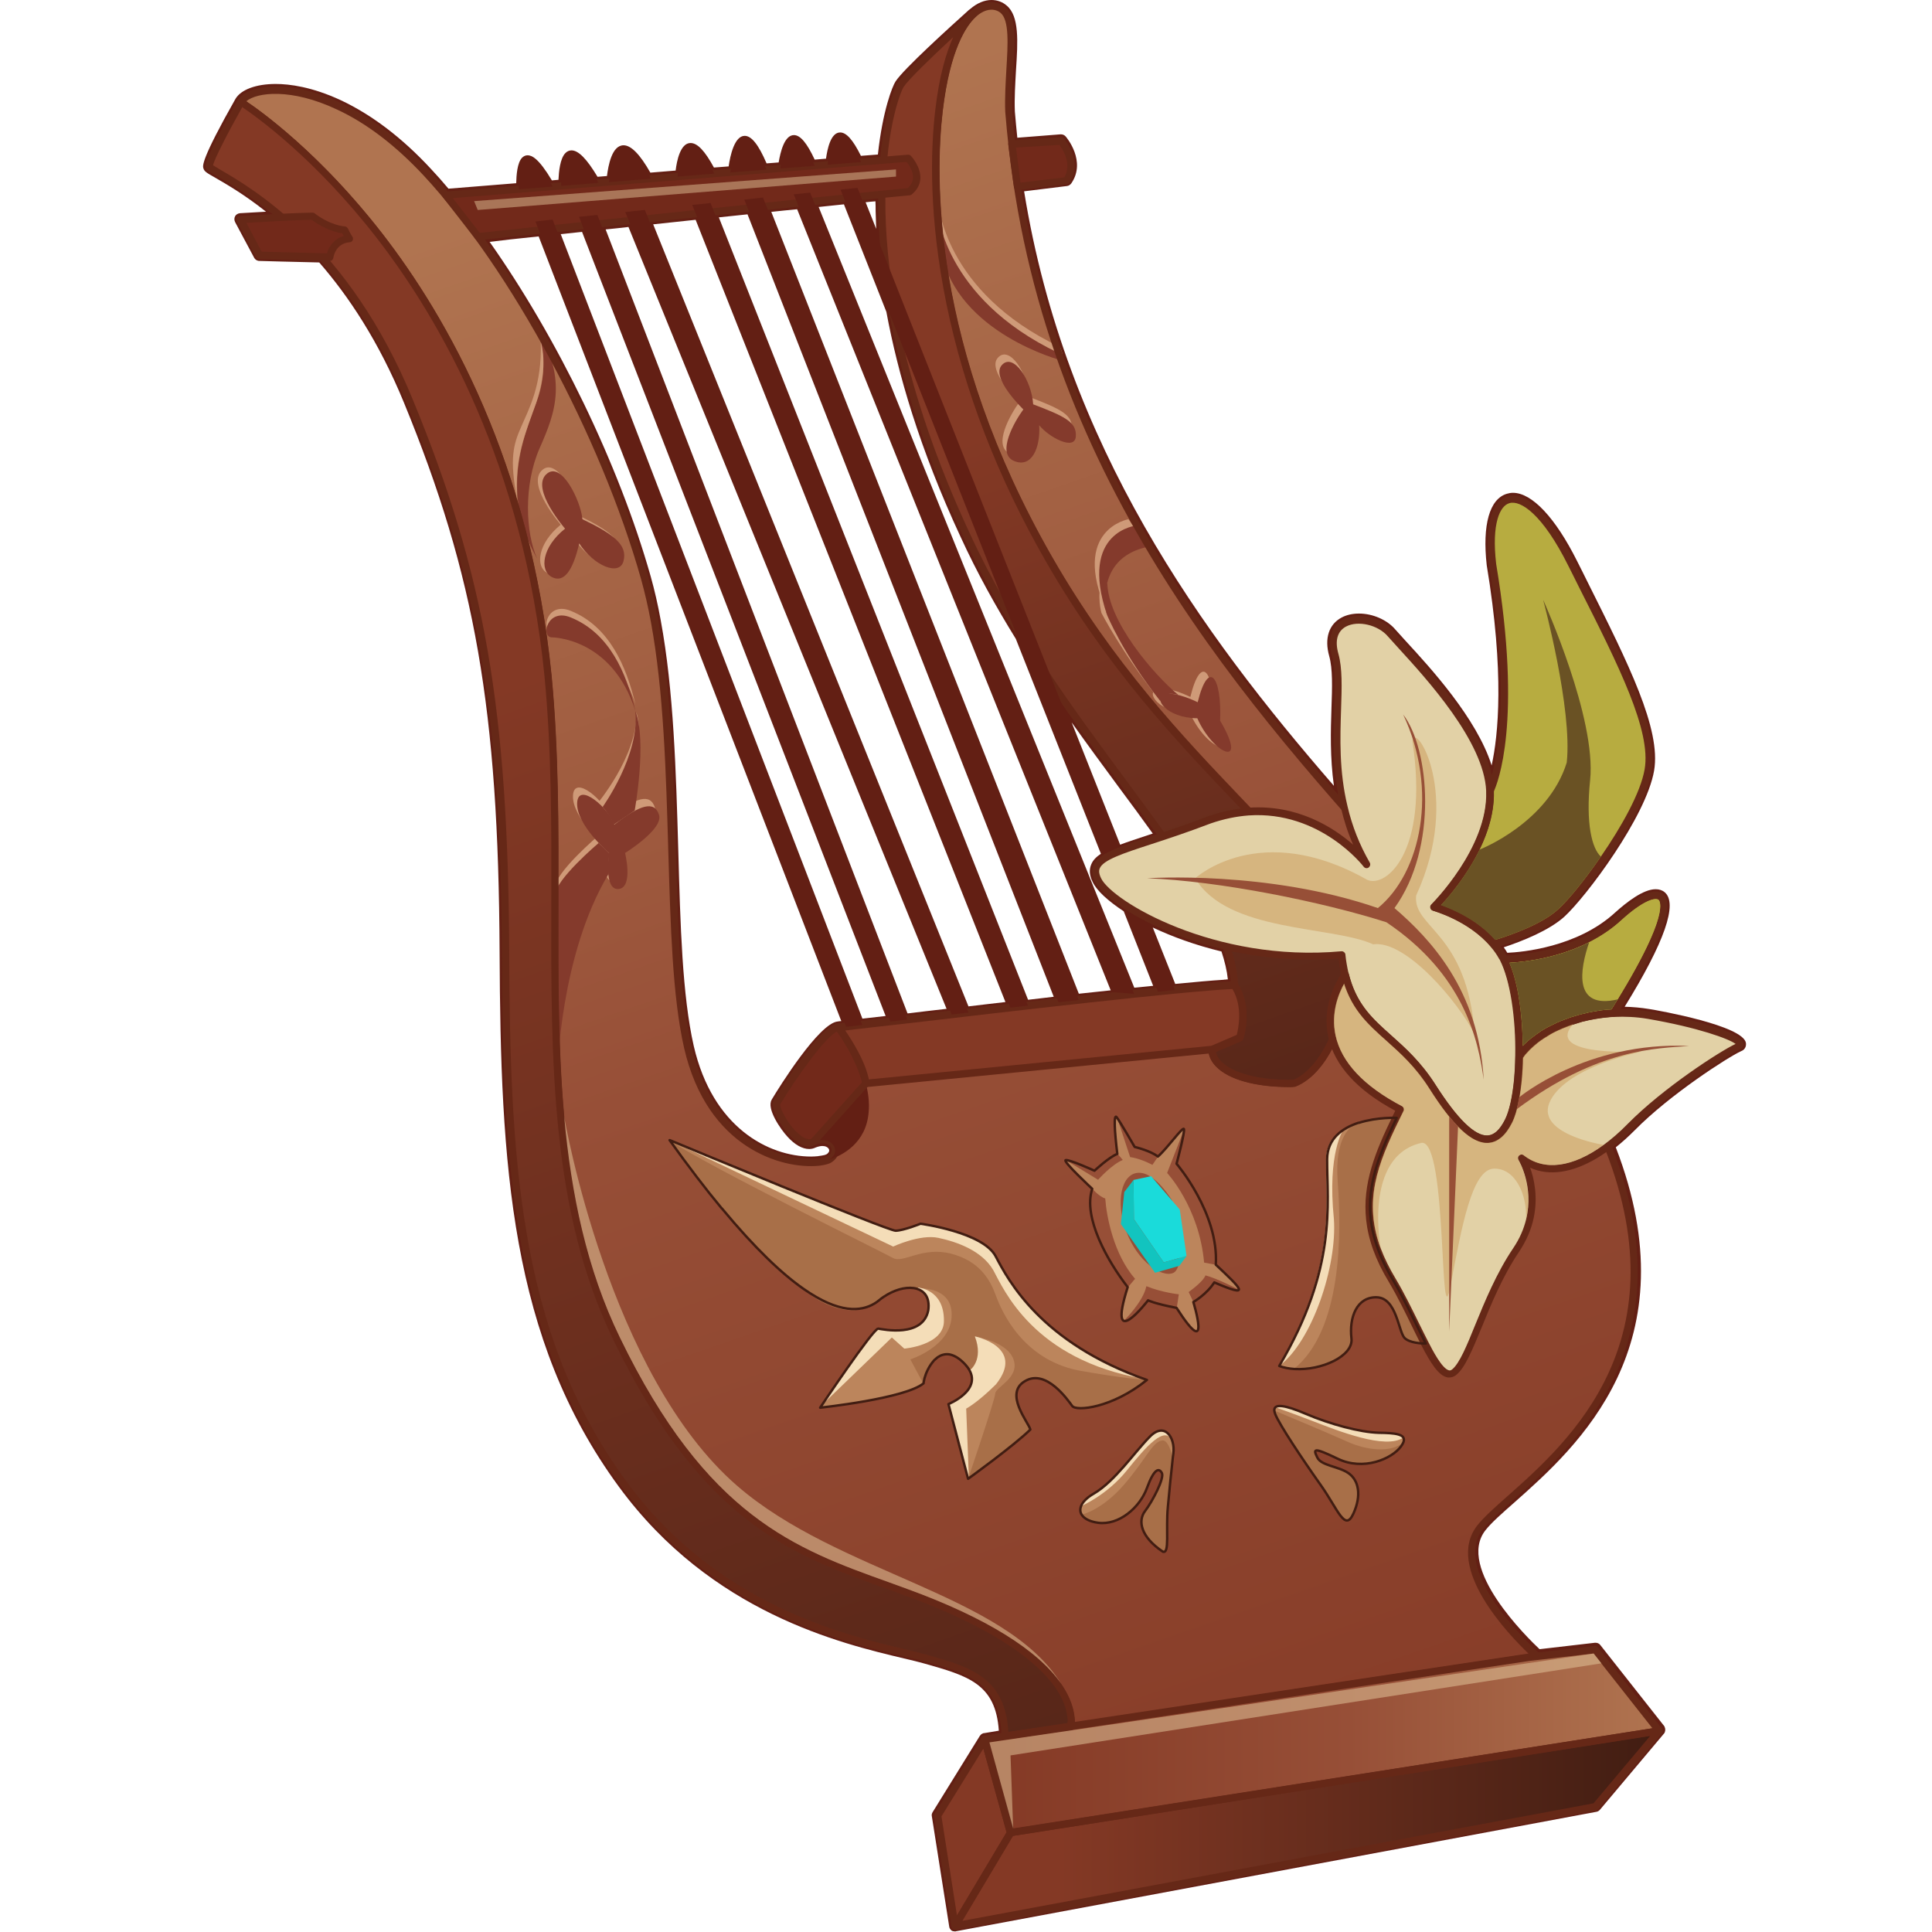 <?xml version="1.0" encoding="utf-8"?>
<!-- Generator: Adobe Illustrator 25.2.1, SVG Export Plug-In . SVG Version: 6.00 Build 0)  -->
<svg version="1.1" id="Слой_1" xmlns="http://www.w3.org/2000/svg" xmlns:xlink="http://www.w3.org/1999/xlink" x="0px" y="0px"
	 viewBox="0 0 1024 1024" style="enable-background:new 0 0 1024 1024;" xml:space="preserve">
<style type="text/css">
	.st0{fill:#631F14;}
	.st1{fill:url(#SVGID_1_);}
	.st2{fill:#843A2C;}
	.st3{fill:#CF9A78;}
	.st4{fill:#662817;}
	.st5{fill:url(#SVGID_2_);}
	.st6{fill:url(#SVGID_3_);}
	.st7{fill:url(#SVGID_4_);}
	.st8{fill:#843925;}
	.st9{fill:url(#SVGID_5_);}
	.st10{fill:#72291A;}
	.st11{fill:#BC855C;}
	.st12{fill:#A86F48;}
	.st13{fill:#E2D1A6;}
	.st14{fill:#B7AC40;}
	.st15{opacity:0.49;fill:#CA9756;}
	.st16{fill:#6A5224;}
	.st17{fill:#F4DDB8;}
	.st18{fill:none;stroke:#411D12;stroke-width:1.287;stroke-linecap:round;stroke-linejoin:round;stroke-miterlimit:10;}
	.st19{fill:#974F37;}
	.st20{fill:#1ADBDA;}
	.st21{fill:#12C4BF;}
	.st22{opacity:0.54;fill:#E2C59A;}
	.st23{opacity:0.49;fill:#E2C59A;}
</style>
<g>
	<path class="st0" d="M925.4,552.9c-1.2-9.3-46.2-17.3-51.3-18.1c-4.3-0.7-8.6-1.1-13-1.2c21.2-34.3,28.3-54.8,21.2-60.7
		c-1.3-1.1-2.9-1.6-4.8-1.6c-6.5,0-15.3,6.8-21.6,12.5c-20,18.3-49.4,20.9-57,21.2c-0.6-1-1.2-2-1.9-2.9c9.9-3.3,24-8.9,32.1-16.2
		c11.7-10.7,43.4-53.1,47.6-77.4c3.8-22.1-13.5-56.5-35.3-100.1c-1.8-3.6-3.6-7.3-5.5-11c-11.5-23-23.9-36.2-34-36.2
		c-1.1,0-2.2,0.2-3.2,0.5c-9.2,2.7-13.1,16.5-10.7,37.9c9.5,57.2,6.1,90.3,2.6,106.1c-7.9-25-32.5-51.8-45.4-65.8
		c-2.3-2.5-4.3-4.7-5.6-6.2c-4.4-5.2-12-8.5-19.3-8.5c-3.4,0-6.6,0.7-9.2,2.1c-6.8,3.6-9.2,11.1-6.6,20.4c1.9,6.8,1.6,16.5,1.2,27.7
		c-0.4,11.9-0.8,26,1.3,41.1c-70.3-81-142.4-180-164.2-315.1l22.7-2.8c0.9-0.1,1.7-0.6,2.3-1.4c8.1-11.7-2.5-24.4-3-24.9
		c-0.6-0.7-1.5-1.1-2.5-1.1c0,0-0.2,0-0.2,0L539.2,73c-0.5-4.7-0.9-9.3-1.3-13.9c-0.3-7,0.2-14.6,0.6-21.9c1-15.4,1.8-28.7-5-34.3
		C531.3,1,528.5,0,525.5,0c-3.8,0-7.7,1.7-11.2,4.7c-0.2,0.1-0.4,0.3-0.5,0.4l-0.3,0.2c0,0,0,0,0,0c-10.2,9.2-34.5,31.2-38.8,37.8
		c-1.7,2.5-6.9,15.6-9.4,38.8l-9,0.7c-4.2-8.5-7.7-12.4-11-12.4c-5,0-6.8,8.8-7.5,13.9l-6,0.5c-4.1-8.8-7.6-13-11-13
		c-5.1,0-7.2,9.2-8.1,14.5l-6.4,0.5c-4.3-10-8-14.6-11.6-14.6c-5.4,0-7.7,10.5-8.5,16.2l-7.8,0.6c-4.8-8.8-8.7-13-12.4-13
		c-5.4,0-7.3,9.5-7.9,14.6l-13.4,1.1c-5.5-9.7-10.2-14.5-14.2-14.5c-6.2,0-8.1,10.8-8.8,16.3l-5,0.4c-5.7-9.5-10.1-14-13.8-14
		c-1.2,0-2.3,0.5-3.2,1.4c-2.9,2.9-3.5,10-3.7,14.2l-3.5,0.3c-7.1-11.9-10.7-13.3-12.9-13.3c-1.1,0-2.1,0.5-2.9,1.3
		c-2.6,2.7-3,9.4-3.1,13.5l-35.9,2.9c-3.1-3.7-6.2-7.2-9.4-10.6c-15.2-16.4-31.3-28.6-47.7-36.3c-15.3-7.1-27.2-8.6-34.5-8.6
		c-10.4,0-18.4,3-21.3,7.9c0,0,0,0,0,0c0,0,0,0,0,0c-18.4,32.5-17.4,35.5-17,36.8c0.5,1.7,1.7,2.4,6.3,5c5.7,3.3,15.3,8.8,26.9,18
		c-7,0.4-12.6,0.7-13.8,0.8c-1.1,0.1-2.1,0.7-2.6,1.6c-0.5,1-0.5,2.1,0,3.1l10.1,18.9c0.5,1,1.6,1.7,2.8,1.7c0,0,21.2,0.6,31.7,0.8
		c15.5,17.8,31.6,41.9,44.9,74.3c37.7,91.8,50.1,162.6,50.7,291.4c0.5,112.4,5.5,204.6,63.3,283.3c49,66.8,117.8,83,151,90.9
		c4.3,1,8,1.9,10.8,2.7c23.4,6.6,37.8,10.8,39.5,35.6l-7.8,1.3c-0.1,0-0.1,0-0.2,0c-0.1,0-0.2,0-0.3,0.1c-0.2,0-0.3,0.1-0.4,0.2
		c-0.1,0-0.2,0.1-0.3,0.1c-0.1,0.1-0.3,0.2-0.4,0.3c-0.1,0.1-0.1,0.1-0.2,0.2c-0.2,0.2-0.3,0.4-0.5,0.6c0,0,0,0,0,0c0,0,0,0,0,0
		l-25,40.4c-0.4,0.7-0.6,1.4-0.4,2.2l9.2,58.4c0,0.2,0.1,0.3,0.1,0.5c0,0,0,0,0,0c0.1,0.3,0.2,0.5,0.4,0.8c0,0,0,0,0,0c0,0,0,0,0,0
		c0.1,0.2,0.3,0.3,0.4,0.5c0,0,0.1,0.1,0.1,0.1c0.2,0.1,0.3,0.3,0.5,0.4c0,0,0.1,0,0.1,0c0.2,0.1,0.4,0.2,0.6,0.2c0,0,0.1,0,0.1,0
		c0,0,0.1,0,0.1,0c0.2,0,0.4,0.1,0.6,0.1c0.2,0,0.4,0,0.6-0.1l339.4-63.3c0.7-0.1,1.4-0.5,1.9-1.1l33.8-40.2c0,0,0.1-0.1,0.1-0.1
		c0,0,0-0.1,0.1-0.1c0.1-0.2,0.3-0.4,0.4-0.7c0,0,0,0,0,0c0,0,0,0,0-0.1c0.1-0.2,0.1-0.4,0.2-0.7c0,0,0-0.1,0-0.1c0-0.2,0-0.5,0-0.7
		c0,0,0-0.1,0-0.1c0-0.2-0.1-0.5-0.2-0.7c0,0,0-0.1,0-0.1c0-0.1-0.1-0.2-0.1-0.3c0-0.1-0.1-0.1-0.1-0.2c0-0.1-0.1-0.1-0.1-0.2
		l-33.9-43c-0.6-0.8-1.5-1.2-2.5-1.2c-0.1,0-0.3,0-0.4,0l-29.3,3.4c-6.4-6-44.3-43.1-28.7-63c3.1-4,8.8-9,15.5-14.9
		c33-29.3,94-83.4,53.6-188.1c3.4-2.7,6.7-5.7,10.1-9.1c18.6-18.9,49.4-38.7,56.2-41.8C925.5,556.2,925.5,553.7,925.4,552.9z
		 M608.9,442.5c-6,2-11,3.6-15.2,5.2L568,382.9c8.3,11.7,16.6,22.9,24.6,33.8c6.4,8.6,12.6,17,18.4,25.1
		C610.3,442,609.6,442.3,608.9,442.5z M647.4,504.3c1.7,5.1,2.9,10.1,3.4,14.8c-0.4,0-0.8,0-1.2,0.1c-0.4,0-0.8,0-1.1,0.1
		c-6.5,0.4-15.3,1.2-25.6,2.2L611,491.6C621.4,496.5,633.7,501,647.4,504.3z M464.1,111.9c0.1,3,0.2,6.1,0.3,9.4l-5.6-14.1
		c1.8-0.2,3.6-0.4,5.2-0.5C464.1,108.4,464.1,110.1,464.1,111.9z M469.8,165.3c6,32.4,17.6,72.6,39.4,119.4
		c8.7,19,18.7,36.9,29.2,53.9l45.1,113.9c-2.5,1.7-4.2,3.4-5.1,5.6c-1.2,2.8-1,6,0.8,9.5c2.1,4.4,7.9,9.8,16.4,15.4l15.6,39.5
		c-3.2,0.3-6.6,0.7-10,1L433.9,109.7c4.7-0.5,9.2-1,13.4-1.4L469.8,165.3z M588.7,524.9c-5.5,0.6-11.2,1.2-16.9,1.8l-163-414.4
		c4.7-0.5,9.3-1,13.7-1.4L588.7,524.9z M558.5,528.3c-2.2,0.3-4.5,0.5-6.7,0.8c-2.3,0.3-4.6,0.5-6.9,0.8L381,115.2
		c5.1-0.5,10.2-1.1,15.2-1.6L558.5,528.3z M532.9,531.1c-6.6,0.8-13.2,1.5-19.6,2.3L346.2,118.9c7.4-0.8,14.9-1.6,22.5-2.4
		L532.9,531.1z M501.7,534.7c-7.1,0.8-14,1.6-20.3,2.4c-0.1,0-0.3,0-0.4,0L321,121.6c4-0.4,8-0.8,12.1-1.3L501.7,534.7z
		 M308.5,122.9l160.9,415.6c-4.6,0.5-8.7,1-12.3,1.4L297.2,124.1C300.8,123.7,304.6,123.3,308.5,122.9z M285.5,125.3l160.4,415.9
		c-0.9,0.1-1.5,0.1-1.8,0.2c0,0,0,0,0,0c-9.9,0.7-31.3,35.1-34.7,40.8c-0.2,0.4-0.4,0.6-0.4,0.7c-2.8,4.7,4.6,15.5,8.4,19.6
		c3.9,4.3,7.9,6.5,11.5,6.5c1.2,0,2.4-0.3,3.4-0.8c1.3-0.5,2.5-0.8,3.6-0.8c1.6,0,2.8,0.6,3.4,1.6c0.7,1.3-0.6,2.4-1.2,2.8
		c0,0-0.1,0-0.1,0c0,0,0,0,0,0c-0.1,0-0.2,0.1-0.2,0.1c-0.3,0.2-1.4,0.5-3.7,0.8c-0.1,0-0.3,0-0.5,0.1c-1.2,0.1-2.4,0.2-3.7,0.2
		c-22.5,0-52.2-15.3-62.2-58.6c-6.1-26.8-7.1-64.1-8.2-103.7c-1.2-41.6-2.4-84.6-9.3-121.9c-1.5-8.3-3.3-16.1-5.3-23.2
		c-16.9-59.7-49.7-126.8-85.4-177.4C264.7,127.5,273.9,126.5,285.5,125.3z"/>
	<linearGradient id="SVGID_1_" gradientUnits="userSpaceOnUse" x1="717.731" y1="1031.992" x2="385.736" y2="71.121">
		<stop  offset="0" style="stop-color:#843925"/>
		<stop  offset="0.54" style="stop-color:#974F37"/>
		<stop  offset="1" style="stop-color:#B07450"/>
	</linearGradient>
	<path class="st1" d="M769.9,491.6c36.2,40.4,66.4,76.8,81,112.5C904,732.4,803.8,785,784.6,809.5c-19.3,24.6,30,68.2,30,68.2
		s-188.4,28.2-246.9,37.5c1.8-25.6-32.6-51.3-87.4-71.2c-54.8-20-104.2-32.4-153.5-134.3c-49.4-101.9-24.8-230.4-36.3-351.3
		C268.6,140.7,127.6,54.1,127.6,54.1c4.1-6.8,24.5-10.7,51.7,2c14.2,6.6,30.2,17.8,46.7,35.6c47.9,51.6,94.7,140.5,115.6,214.7
		c2.1,7.3,3.8,14.9,5.3,22.9c13.6,73.1,5.1,170.9,17.6,225.8c12.5,54.4,53.2,62.4,69.3,60.9c0.2,0,0.4,0,0.7-0.1
		c2-0.2,3.5-0.6,4.5-1c0,0,0.1,0,0.1,0c0.2-0.1,0.5-0.2,0.6-0.3c6.7-4.3,1.1-13.3-8.7-9.2c-8.3,4.1-21.3-17.4-19.3-20.8
		s24.6-39.4,32.6-39.9c8-0.5,175.4-21.1,209.9-22.4c8,12.2,2.8,27.7,2.8,27.7s0,0-14.6,6.3c-0.3,9.2,14.4,18.5,43.4,18
		c19.3-7.3,38.8-50.8,17-93C680.9,439,611.7,393.6,556,296.6c-55.6-96.9-64.6-185.1-58.3-237.9c3.4-28.8,10.7-44.1,18-50.9
		c0.2-0.2,0.4-0.3,0.5-0.4c0-0.1,0.1-0.1,0.1-0.1c5.9-5.2,11.7-4.9,15.3-1.9c8.3,6.8,2.2,32.5,3.2,53.8c0.5,6.6,1.1,13.1,1.9,19.5
		C558.5,271.4,682,393.4,769.9,491.6z"/>
	<g>
		<path class="st2" d="M282.8,170.7c0,0,10.7,19.1,1.4,42.8c-9.8,24.9-17,51.3,0.5,82.6c-6.2-13.8-7.2-39.2,1.3-58.5
			S301.4,200.6,282.8,170.7z"/>
		<path class="st3" d="M297.2,278.1c0,0-18.1-20.8-10.1-28.7c8-7.9,18.5,14.2,19.3,23.7c16.9,8.1,23.9,13.7,21.8,22.1
			c-2.1,8.4-15.9,2.5-23.5-9.3c-3.4,14.7-8.2,21.2-14.6,17.8C283.6,300.3,285,288,297.2,278.1z"/>
		<path class="st3" d="M292.2,334.3c0,0,32.1-0.3,44.6,39.1c-4.8-20.3-13.8-41.3-34.2-49.6C290.2,318.6,286.6,333.7,292.2,334.3z"/>
		<path class="st3" d="M320.6,448.2c0,0-17.4-14.8-16.9-26.5s17.3,3.3,19.7,11.5c13.9-10.8,21.3-12.8,23.7-5.2s-18,20.2-18,20.2
			s4.5,18.2-3.4,19.1C317.7,468,320.6,448.2,320.6,448.2z"/>
		<path class="st3" d="M315.9,426.8c0,0,22.1-25.9,21.4-49.2c5.1,16.2-4.5,52.5-4.5,52.5l-11.5,6.5
			C321.3,436.5,318.3,429.4,315.9,426.8z"/>
		<path class="st3" d="M317.3,442.8c0,0-23.2,19.6-23.2,27.8c0,8.2,1.4,93.2,1.4,93.2s1.3-61.6,27-104.5c-0.1-5.6,0.4-11.1,0.4-11.1
			L317.3,442.8z"/>
		<path class="st3" d="M497.4,107.6c0,0,2.7,47,64.4,76.3c0.5,0.9,1.4,3.9,1.4,3.9s-55-14.3-63.6-57.3
			C499,125,497.4,107.6,497.4,107.6z"/>
		<path class="st3" d="M540.3,213.1c0,0-17.5-16.8-11.4-23.5c6.1-6.8,15.8,8.1,16.6,20.8c16.9,6.4,23.2,9.5,22.6,17.1
			c-0.6,7.6-14.1,0.5-19.4-6c0.7,12-4,22.9-13.4,18.9S535.6,219.5,540.3,213.1z"/>
		<path class="st3" d="M598.1,275.2c0,0-30.6,5.3-11.7,48.5c-4.8-17.4,0.4-32.4,18.7-37.8C601.9,280.6,598.1,275.2,598.1,275.2z"/>
		<path class="st3" d="M630.9,369.4c0,0-11.6-5.9-17.7-4.2c-6.1,1.8,0.8,12.5,17.5,12.7c8.2,18.8,27.6,27.6,12.1,1.3
			C643.7,355.5,636.6,346.2,630.9,369.4z"/>
		<path class="st3" d="M583.8,324.9c0,0,10.7,20.9,30.5,45.8c0.3-2.3,1.1-5.2,7.4-3.2c-13-10.7-37.5-39.2-37.7-59.6
			C581.2,315.7,583.8,324.9,583.8,324.9z"/>
		<path class="st2" d="M299.5,280.2c0,0-18.1-20.8-10.1-28.7c8-7.9,18.5,14.2,19.3,23.7c16.9,8.1,23.9,13.7,21.8,22.1
			c-2.1,8.4-15.9,2.5-23.5-9.3c-3.4,14.7-8.2,21.2-14.6,17.8C285.9,302.3,287.2,290,299.5,280.2z"/>
		<path class="st2" d="M292.2,337.8c0,0,32.1-0.3,44.6,39.1c-4.8-20.3-13.8-41.3-34.2-49.6C290.2,322.1,286.6,337.2,292.2,337.8z"/>
		<path class="st2" d="M322.8,452.1c0,0-17.4-14.8-16.9-26.5c0.5-11.8,17.3,3.3,19.7,11.5c13.9-10.8,21.3-12.8,23.7-5.2
			s-18,20.2-18,20.2s4.5,18.2-3.4,19.1C319.8,472,322.8,452.1,322.8,452.1z"/>
		<path class="st2" d="M319.4,427.7c0,0,19.9-27.6,17.3-50.8c6.4,15.8-0.3,52.7-0.3,52.7l-11,7.4C325.6,437.1,322,430.2,319.4,427.7
			z"/>
		<path class="st2" d="M317.3,446.8c0,0-23.2,19.6-23.2,27.8c0,8.2,1.4,93.2,1.4,93.2s1.3-61.6,27-104.5c-0.1-5.6,0.4-11.1,0.4-11.1
			L317.3,446.8z"/>
		<path class="st2" d="M496.7,110.8c0,0,2.7,47,64.4,76.3c0.5,0.9,1.4,3.9,1.4,3.9s-55-14.3-63.6-57.3
			C498.3,128.1,496.7,110.8,496.7,110.8z"/>
		<path class="st2" d="M542.4,217c0,0-17.5-16.8-11.4-23.5c6.1-6.8,15.8,8.1,16.6,20.8c16.9,6.4,23.2,9.5,22.6,17.1
			c-0.6,7.6-14.1,0.5-19.4-6c0.7,12-4,22.9-13.4,18.9S537.7,223.4,542.4,217z"/>
		<path class="st2" d="M602.6,278.5c0,0-30.9,2.7-15.9,47.3c-3.3-17.8,3.2-32.3,21.9-36C605.9,284.2,602.6,278.5,602.6,278.5z"/>
		<path class="st2" d="M586.7,325.8c0,0,8.5,20.9,28.3,45.8c0.3-2.3,3.3-5.2,9.6-3.2c-13-10.7-37.5-39.2-37.7-59.6
			C584.1,316.6,586.7,325.8,586.7,325.8z"/>
		<path class="st2" d="M634.8,372.2c0,0-11.6-5.9-17.7-4.2c-6.1,1.8,0.8,12.5,17.5,12.7c8.2,18.8,27.6,27.6,12.1,1.3
			C647.6,358.4,640.5,349.1,634.8,372.2z"/>
	</g>
	<path class="st4" d="M567.6,917.2c-0.5,0-0.9-0.2-1.3-0.5c-0.4-0.4-0.7-1-0.6-1.6c1.7-23.5-29.7-48.7-86.1-69.3
		c-3.2-1.2-6.4-2.3-9.6-3.5c-50.5-18.1-98.2-35.2-145-131.8c-33.4-68.9-33.1-148-32.9-231.9c0.1-39.6,0.2-80.5-3.6-120.1
		c-11.2-111.9-54.7-188.3-89.1-232.6c-37.3-48.1-72.5-70-72.8-70.2c-0.9-0.6-1.2-1.7-0.6-2.6c4.7-7.9,26.2-11.8,54.2,1.2
		c16.3,7.6,32.2,19.7,47.3,36c46.7,50.4,94.5,139,116.1,215.5c2,7,3.8,14.8,5.3,23.1c6.9,37.2,8.1,80.2,9.3,121.7
		c1.1,39.6,2.2,77.1,8.3,104c11.7,50.8,49.1,61.1,67.2,59.4c0.3,0,0.4,0,0.6-0.1c2.3-0.3,3.5-0.7,4-0.9c0,0,0.1,0,0.1-0.1
		c0.1-0.1,0.2-0.1,0.3-0.2c1.9-1.2,2.5-2.9,1.7-4.5c-1-2-4.2-3.2-8.6-1.4c-3.7,1.8-8.6-0.1-13.5-5.4c-4.2-4.5-10.5-14.4-8.3-18.1
		c0.2-0.4,24.4-40.2,34.1-40.9c2.2-0.1,16.9-1.9,37.4-4.2c55.2-6.4,147.6-17.2,172.6-18.1c0.7,0,1.3,0.3,1.7,0.9
		c8.4,12.8,3.3,28.7,3,29.4c-0.2,0.5-0.6,0.9-1.1,1.2l-13.4,5.8c0.3,1.7,1.2,3.5,2.8,5.1c6.2,6.3,20.5,10,38.2,9.7
		c7.7-3.1,15.4-12.6,20.1-24.8c7.9-20.7,6.3-44.6-4.5-65.4c-8.9-17.3-25.7-34.9-47-57.2c-29.9-31.4-67.1-70.4-99.8-127.4
		c-25.4-44.2-43.1-90-52.6-136.1c-9.5-46.3-8.5-81.6-6-103c3.8-32.2,12.2-46.1,18.6-52.1c0.2-0.2,0.3-0.3,0.4-0.3
		c0.1-0.1,0.2-0.2,0.4-0.3c7.1-6.2,13.8-5,17.7-1.9c6.3,5.1,5.4,18.1,4.5,33.2c-0.5,7.3-0.9,14.9-0.6,22.1
		c0.5,6.4,1.1,12.9,1.8,19.4c20.2,177.1,126.4,294.3,211.8,388.4c7.3,8.1,14.3,15.7,21.1,23.4h0c39.8,44.5,67.3,79,81.3,113
		c44.5,107.6-17.6,162.7-51,192.3c-6.7,5.9-12.4,11-15.6,15.1c-17.9,22.9,29.3,65.1,29.8,65.5c0.6,0.5,0.8,1.3,0.6,2
		c-0.2,0.7-0.8,1.3-1.6,1.4C813,879.9,625.8,908,568,917.1C567.8,917.2,567.7,917.2,567.6,917.2z M130.5,53.7
		c7.8,5.2,39,27.5,71.9,69.8c34.8,44.8,78.7,121.9,90,234.8c3.8,39.8,3.7,80.8,3.6,120.5c-0.2,83.4-0.4,162.1,32.5,230.2
		c46.1,95.2,93.1,112,142.8,129.9c3.2,1.1,6.4,2.3,9.6,3.5c57.2,20.8,88.5,45.9,88.7,70.8c55.4-8.8,213.5-32.5,240.7-36.6
		c-10.7-10.2-44.8-45.8-27.3-68.1c3.4-4.3,9-9.3,16.1-15.6c32.7-29,93.5-82.9,50-187.9c-13.8-33.6-41.1-67.7-80.7-111.9
		c-6.8-7.6-13.8-15.3-21.1-23.3C661.7,375,555,257.2,534.7,78.9c-0.7-6.5-1.4-13.1-1.9-19.6c-0.3-7.4,0.2-15.1,0.6-22.5
		c0.8-13.4,1.6-26.1-3.1-30c-2.7-2.2-7.5-2.8-12.8,1.9c0,0,0,0,0,0c0,0,0,0,0,0c-0.1,0.1-0.3,0.3-0.6,0.5
		c-4.8,4.5-13.5,17-17.3,49.7c-4,33.8-6.3,124.5,58.1,236.7c32.5,56.6,69.5,95.4,99.2,126.6c21.5,22.5,38.4,40.3,47.6,58.1
		c11.3,21.8,13,46.8,4.7,68.6c-5.2,13.6-13.7,23.7-22.7,27.1c-0.2,0.1-0.4,0.1-0.7,0.1c-19.1,0.3-34.2-3.6-41.3-10.9
		c-2.7-2.8-4.1-6-4-9.2c0-0.7,0.5-1.4,1.2-1.7l13.8-6c0.8-3.1,3.4-14.8-2.3-24.3c-26.5,1.2-120.4,12.1-171.2,18.1
		c-21.3,2.5-35.3,4.1-37.6,4.3c-5.3,0.3-22.9,25.4-31,38.9c-0.2,2.1,4.7,11.8,10.8,16.4c1.7,1.3,4.1,2.6,6,1.7
		c6.8-2.8,11.8-0.4,13.6,3.1c1.5,2.8,1.1,6.8-3,9.5c-0.2,0.2-0.5,0.3-0.9,0.5l0,0c-0.1,0-0.1,0.1-0.2,0.1c-1.2,0.5-2.9,0.9-5,1.2
		c-0.3,0-0.6,0.1-0.9,0.1c-19.1,1.8-58.9-9-71.2-62.4c-6.2-27.2-7.2-64.9-8.4-104.7c-1.2-41.4-2.4-84.2-9.2-121.1
		c-1.5-8.2-3.3-15.8-5.2-22.7c-21.5-76-68.9-164-115.2-213.9c-14.8-15.9-30.3-27.8-46.1-35.1C154.3,46.6,136.1,48.9,130.5,53.7z
		 M413.5,585.3 M517.2,9C517.2,9,517.2,9,517.2,9C517.2,9,517.2,9,517.2,9z"/>
	<linearGradient id="SVGID_2_" gradientUnits="userSpaceOnUse" x1="217.207" y1="203.176" x2="583.683" y2="1250.456">
		<stop  offset="0.149" style="stop-color:#843925"/>
		<stop  offset="1" style="stop-color:#411D12"/>
	</linearGradient>
	<path class="st5" d="M326.8,709.7c49.4,101.9,98.8,114.4,153.5,134.3c54.8,20,89.2,45.6,87.4,71.2c0,0,0,0-35.1,5
		c-0.8-29.4-17.7-34.5-42-41.4c-24.3-6.9-105.1-17.5-160.1-92.4c-55-74.8-62.1-159.7-62.6-281.4c-0.6-121.7-11-195.5-50.9-292.6
		c-39.9-97.1-105.2-121-106.1-124.1c-0.9-3,16.8-34.3,16.8-34.3s141,86.6,162.8,304.3C302,479.3,277.4,607.8,326.8,709.7z"/>
	<linearGradient id="SVGID_3_" gradientUnits="userSpaceOnUse" x1="515.481" y1="123.553" x2="742.349" y2="769.026">
		<stop  offset="0.149" style="stop-color:#843925"/>
		<stop  offset="1" style="stop-color:#411D12"/>
	</linearGradient>
	<path class="st6" d="M515.7,7.8c-7.3,6.8-14.6,22.1-18,50.9c-6.2,52.8,2.7,141,58.3,237.9c55.6,96.9,124.9,142.3,146.8,184.6
		c21.9,42.3,2.4,85.7-17,93c-29,0.5-43.7-8.8-43.4-18c14.6-6.3,14.6-6.3,14.6-6.3s5.2-15.5-2.8-27.7
		c-2.4-55.3-92.8-131.5-142.2-238.8c-68.2-146.9-39.6-231-34.7-238.4C481.9,38.1,511.1,11.9,515.7,7.8z"/>
	<path class="st4" d="M683.6,576.2c-18.1,0-32.3-3.9-39.1-10.9c-2.7-2.8-4.1-6-4-9.2c0-0.7,0.5-1.4,1.2-1.7l13.8-6
		c0.9-3.2,3.6-15.5-2.8-25.2c-0.2-0.3-0.3-0.6-0.3-1c-1.3-28.8-27.8-64.7-58.6-106.4c-28.2-38.1-60.1-81.3-83.4-131.8
		c-35.9-77.3-44.2-136.4-44.9-172.3c-0.8-41.8,8.1-64.6,10.4-68c4.2-6.4,28.4-28.4,38.6-37.5c0.8-0.7,2-0.6,2.7,0.1
		c0.7,0.8,0.7,2-0.1,2.7c-4.8,4.5-13.5,17-17.4,49.7c-4,33.8-6.3,124.5,58.1,236.7c32.5,56.6,69.5,95.4,99.2,126.6
		c21.5,22.5,38.4,40.3,47.6,58.1c11.3,21.8,13,46.8,4.7,68.6c-5.2,13.6-13.7,23.7-22.7,27.1c-0.2,0.1-0.4,0.1-0.7,0.1
		C685.1,576.2,684.4,576.2,683.6,576.2z M644.5,557.5c0.3,1.7,1.2,3.5,2.8,5.1c6.2,6.3,20.5,10,38.2,9.7
		c7.7-3.1,15.4-12.6,20.1-24.8c7.9-20.7,6.3-44.6-4.5-65.4c-8.9-17.3-25.7-34.9-47-57.2c-29.9-31.4-67.1-70.4-99.8-127.4
		c-25.4-44.2-43.1-90-52.6-136.1c-9.5-46.3-8.5-81.6-6-103c2.1-18,5.7-30.3,9.5-38.7C492.8,31.2,481.5,42.2,479,46
		c-1.8,2.7-10.5,24.8-9.7,65.8c0.7,35.5,8.9,94,44.6,170.7c23.1,50.1,54.9,93.1,83,131.1c32.2,43.6,57.8,78.1,59.3,108
		c8,12.7,3,28.3,2.8,28.9c-0.2,0.5-0.6,0.9-1.1,1.2L644.5,557.5z"/>
	<linearGradient id="SVGID_4_" gradientUnits="userSpaceOnUse" x1="521.957" y1="922.825" x2="879.37" y2="922.825">
		<stop  offset="0" style="stop-color:#843925"/>
		<stop  offset="0.54" style="stop-color:#974F37"/>
		<stop  offset="1" style="stop-color:#B07450"/>
	</linearGradient>
	<polygon class="st7" points="532.5,920.2 522,922 535.6,971.3 879.4,917.3 845.5,874.3 810.5,878.3 	"/>
	<polygon class="st8" points="535.6,971.3 506.2,1020.8 497,962.3 522,922 	"/>
	<linearGradient id="SVGID_5_" gradientUnits="userSpaceOnUse" x1="506.173" y1="969.065" x2="879.37" y2="969.065">
		<stop  offset="0.149" style="stop-color:#843925"/>
		<stop  offset="1" style="stop-color:#411D12"/>
	</linearGradient>
	<polygon class="st9" points="506.2,1020.8 845.6,957.5 879.4,917.3 535.6,971.3 	"/>
	<path class="st4" d="M562.5,892.5c-12.3-17.9-40.1-35.2-81.6-50.3c-3.2-1.2-6.4-2.3-9.6-3.5c-49.7-17.8-96.7-34.7-142.8-129.9
		c-17.6-36.3-25.7-75.6-29.5-117v0c-3.3-36.3-3.2-74.2-3.1-113.1c0.1-39.7,0.2-80.7-3.6-120.5c-11.3-112.9-55.2-190-90-234.8
		c-37.8-48.6-73.4-70.8-73.7-71c-0.4-0.3-1-0.3-1.5-0.2c-0.5,0.1-0.9,0.5-1.2,0.9c-12,21.2-17.7,33.3-16.9,35.8
		c0.4,1.2,1.5,1.9,5.7,4.3c16.6,9.6,67.1,38.6,100.5,120c37.8,92,50.1,162.9,50.8,291.9c0.3,57.2,1.7,109.2,10.7,156.8
		c8.6,45.7,24.2,87.4,52.4,125.7c48.8,66.4,117.2,82.6,150.1,90.3c4.3,1,8.1,1.9,11,2.7c17.4,4.9,30.5,8.7,36.7,21.2
		c2.3,4.7,3.7,10.7,3.9,18.4c0,0.5,0.3,1.1,0.7,1.4c0.4,0.3,0.8,0.5,1.2,0.5c0.1,0,0.2,0,0.3,0l35.1-5c0.9-0.1,1.6-0.9,1.6-1.8
		c0.1-0.8,0.1-1.6,0.1-2.4c0,0,0,0,0,0C569.6,906.1,567.2,899.3,562.5,892.5z M565.8,913.5l-31.4,4.5c-0.3-5.8-1.3-10.7-2.9-14.8
		c-6.3-16.5-21.8-20.9-40.4-26.2c-3-0.8-6.7-1.7-11.1-2.8c-32.5-7.7-100-23.6-147.9-88.9c-29.2-39.8-44.7-83.3-52.9-131.3
		c-7.8-45.4-9.1-94.8-9.3-148.9c-0.6-129.5-13-200.8-51.1-293.3c-33.9-82.6-85.3-112.1-102.1-121.9c-1.5-0.9-3-1.8-3.8-2.3
		c0.8-3.5,8.1-17.7,15.5-30.8c7.4,5,38.4,27,71.1,69.1c34.4,44.4,77.9,120.7,89.1,232.6c3.8,39.6,3.7,80.5,3.6,120.1
		c-0.1,42.2-0.2,83.3,4,122.4c4.1,38.6,12.4,75.3,29,109.4c46.8,96.6,94.5,113.7,145,131.8c3.2,1.1,6.4,2.3,9.6,3.5
		c54,19.7,85,43.6,86.1,66.2C565.8,912.5,565.8,913,565.8,913.5z"/>
	<path class="st4" d="M535.6,973.3c-0.9,0-1.6-0.6-1.9-1.4l-13.7-49.4c-0.1-0.5-0.1-1.1,0.2-1.6c0.3-0.5,0.8-0.8,1.3-0.9l10.6-1.7
		c0,0,0,0,0,0l278-41.9l35.1-4c0.7-0.1,1.3,0.2,1.7,0.7l33.9,43c0.4,0.5,0.5,1.3,0.3,1.9c-0.3,0.6-0.8,1.1-1.5,1.2l-343.7,54
		C535.8,973.3,535.7,973.3,535.6,973.3z M524.4,923.5l12.6,45.6L875.8,916l-31.2-39.6l-33.9,3.9l-277.9,41.9L524.4,923.5z"/>
	<path class="st4" d="M506.2,1022.7c-0.1,0-0.2,0-0.4,0c-0.8-0.2-1.4-0.8-1.5-1.6l-9.2-58.5c-0.1-0.5,0-0.9,0.3-1.3l25-40.4
		c0.4-0.7,1.2-1,1.9-0.9c0.8,0.1,1.4,0.7,1.6,1.4l13.7,49.4c0.1,0.5,0.1,1.1-0.2,1.5l-29.5,49.4
		C507.5,1022.4,506.8,1022.7,506.2,1022.7z M499,962.7l8.2,52.5l26.3-44.1l-12.3-44.3L499,962.7z"/>
	<path class="st4" d="M506.2,1022.7c-0.6,0-1.2-0.3-1.6-0.8c-0.4-0.6-0.5-1.4-0.1-2.1l29.5-49.4c0.3-0.5,0.8-0.8,1.4-0.9l343.7-54
		c0.8-0.1,1.6,0.3,2,1c0.4,0.7,0.3,1.6-0.2,2.2l-33.8,40.2c-0.3,0.3-0.7,0.6-1.1,0.7l-339.4,63.3
		C506.4,1022.7,506.3,1022.7,506.2,1022.7z M536.8,973.1l-26.8,45l334.6-62.3l30-35.7L536.8,973.1z"/>
	<path class="st10" d="M182.7,121.9c0,0-7.8-0.3-17-7.3c-13.2,0.3-38.4,1.8-38.4,1.8l10.1,18.9l37.3,1c0,0,1.1-9.1,10.3-9.8
		C183.9,124.6,182.7,121.9,182.7,121.9z"/>
	<path class="st0" d="M458.9,574.2c1.3,5,2,10.2,1.5,15.3c-1.3,16.3-13.7,22.9-21.3,25.3c0.2-0.1,0.5-0.2,0.6-0.3
		c6.7-4.3,1.1-13.3-8.7-9.2c-8.3,4.1-21.3-17.4-19.3-20.8s24.6-39.4,32.6-39.9C444.3,544.6,454.8,558.1,458.9,574.2z"/>
	<path class="st10" d="M458.9,574.2l-27.8,31.1c-8.3,4.1-21.3-17.4-19.3-20.8s24.6-39.4,32.6-39.9
		C444.3,544.6,454.8,558.1,458.9,574.2z"/>
	<path class="st8" d="M657.1,549.9c0,0,0,0-14.6,6.3l-183.6,18c-1.7-12.8-14.6-29.6-14.6-29.6c8-0.5,175.4-21.1,209.9-22.4
		C662.3,534.4,657.1,549.9,657.1,549.9z"/>
	<path class="st4" d="M428.9,607.7c-3.2,0-6.8-2.1-10.5-6.1c-4.2-4.5-10.5-14.4-8.3-18.1c0.2-0.4,24.4-40.2,34.1-40.9
		c0.6-0.1,1.3,0.2,1.7,0.7c0.4,0.6,10.7,14,14.9,30.3c0.2,0.6,0,1.3-0.4,1.8l-27.8,31.1c-0.2,0.2-0.4,0.3-0.6,0.4
		C431,607.5,429.9,607.7,428.9,607.7z M413.5,585.4c-0.2,2.1,4.7,11.8,10.8,16.4c1.6,1.2,3.9,2.5,5.7,1.8l26.9-30
		c-3.5-12.7-10.9-23.6-13.2-26.9C437.4,549.4,421.1,572.6,413.5,585.4z"/>
	<path class="st4" d="M458.9,576.1c-1,0-1.8-0.7-1.9-1.7c-1.6-12.2-14.1-28.5-14.2-28.7c-0.4-0.6-0.5-1.3-0.2-2
		c0.3-0.6,0.9-1.1,1.6-1.1c2.2-0.1,16.9-1.9,37.4-4.2c55.2-6.4,147.6-17.2,172.6-18.1c0.7,0,1.3,0.3,1.7,0.9
		c8.4,12.8,3.3,28.7,3.1,29.4c-0.2,0.5-0.6,0.9-1.1,1.2l-14.6,6.3c-0.2,0.1-0.4,0.1-0.6,0.1l-183.6,18
		C459,576.1,459,576.1,458.9,576.1z M447.9,546.2c3.6,5.1,10.7,16.2,12.6,25.9L642,554.3l13.5-5.8c0.8-3.1,3.4-14.8-2.3-24.3
		c-26.5,1.2-120.4,12.1-171.2,18.1C465.7,544.1,453.6,545.5,447.9,546.2z M657.1,549.9L657.1,549.9L657.1,549.9z"/>
	<path class="st10" d="M536.3,76.4l26.1-1.7c0,0,9.6,11.2,2.8,21c-26,3.2-26,3.2-26,3.2L536.3,76.4z"/>
	<path class="st11" d="M608,731.4c-18.6,15-37.5,16.7-39.6,13.8c-2.1-2.8-13.7-19.9-25-13.2c-11.4,6.6,2,22.1,2.8,25.7
		c-8.9,8.7-33,26.1-33,26.1l-0.5-1.9l-10-37.7c0,0,17.1-6.9,11.2-17.8c-0.3-0.5-0.6-1-1-1.6l0,0c-0.7-0.9-1.5-1.9-2.6-2.8
		c-2.7-2.6-5.3-3.8-7.5-4.1c-2.1-0.2-4,0.4-5.7,1.5c0,0,0,0,0,0c-0.2,0.1-0.4,0.3-0.6,0.5c-0.2,0.2-0.4,0.3-0.6,0.5
		c-0.2,0.2-0.4,0.3-0.6,0.5c-0.2,0.2-0.5,0.5-0.7,0.8c-2.2,2.6-3.8,6-4.6,8.9c-0.4,1.6-0.5,2.7-0.5,2.7
		c-9.8,8.1-54.8,12.9-54.8,12.9s0.2-0.3,0.7-1l0,0c4.3-6.4,27.9-41.3,30.1-40.9c2.5,0.4,23.6,4.9,26.5-9.7c0.9-6.3-1.6-10-5.9-11.4
		c-0.6-0.2-1.2-0.3-1.9-0.4c0,0-0.1,0-0.1,0c-4.5-0.6-10.3,1-15.8,4.7c-0.8,0.5-1.6,1.1-2.4,1.8c-0.7,0.6-1.6,1.2-2.4,1.7l0,0
		c-7.2,4.4-18.8,5.4-37.5-7.7c0,0,0,0,0,0c-11.5-8-25.7-21.4-43.3-42.5c-0.1-0.1-0.2-0.3-0.4-0.4c-8.4-10.1-17.5-22-27.5-36
		c0,0,0,0,0.1,0c3.5,1.5,115.4,48,119.7,48c4.4-0.1,13.2-3.7,13.2-3.7s33,4.4,39.8,17.2c6.8,12.7,23.7,45.4,78.8,65.1v0
		C606.8,731,607.4,731.2,608,731.4z"/>
	<path class="st12" d="M607.9,731.4c-18.6,15-37.5,16.7-39.6,13.8c-2.1-2.8-13.7-19.9-25-13.2c-11.4,6.6,2,22.1,2.8,25.7
		c-8.9,8.7-33,26.1-33,26.1s14.2-41.7,14.4-45.2c0.2-3.5,13.1-8.3,9.7-18c-3.3-9.7-20.5-12.2-20.5-12.2s6.4,11.4-2.6,17.9
		c-0.4-0.4-0.8-0.9-1.3-1.4l0,0c-2.6-2.9-6.2-6.4-10.1-6.9c-1.8-0.3-3.8,0.1-5.7,1.5c0,0,0,0,0,0c-0.2,0.1-0.4,0.3-0.6,0.5
		c-0.2,0.2-0.4,0.3-0.6,0.5c-0.2,0.2-0.4,0.3-0.6,0.5c-0.2,0.2-0.5,0.5-0.7,0.8c-2.7,2.9-4,6.5-4.6,8.9c-0.4,1.6-0.5,2.7-0.5,2.7
		l-6.9-12.9c0,0,21.8-6.9,21.9-23.5c0.2-16.1-19.1-14.2-20.3-14.1c0,0-0.1,0-0.1,0c0,0-0.1,0-0.1,0c-0.9-0.1-7.5-0.3-15.7,4.7
		c-1.6,1-3.2,2.1-4.9,3.5l0,0c-6.8,4.5-20.4,6.5-37.5-7.7c0,0,0,0,0,0c-11.1-9.2-26.4-23-43.2-42.5c-0.1-0.1-0.2-0.3-0.4-0.4
		c-8.9-10.3-18.2-22.2-27.5-36c0,0,0,0,0.1,0c23.1,14.9,112,58.7,118.6,62.3c5.3,2.9,15.5-6.3,30.8-2.3c15.2,4,20.6,13.9,23.6,22.1
		c3,8.2,13.9,33.6,43.5,39.7C596.1,730.8,607.9,731.4,607.9,731.4z"/>
	<path class="st11" d="M621.9,770.4c-0.1,0.8-0.2,1.6-0.3,2.4c-1,7.8-1.8,16.2-2.6,25.8c-1.2,12.5,1.1,25.2-2.7,23.8
		c-11.8-7.9-13.3-16.4-9.4-21.5c3.9-5.1,10.4-17.5,8.9-20.2c-1.5-2.7-4.1-2.4-7.9,8c-3.8,10.4-14.9,19.9-25.9,18.4
		c-4.4-0.6-7.4-2.2-8.7-4.3c-0.8-1.4-1-3-0.3-4.6c0.9-2.1,3.1-4.4,6.8-6.5c11-6.4,21.5-21.9,29.5-30c5.9-5.9,10.5-3,12.1,2.3v0
		C622,765.8,622.2,768.1,621.9,770.4z"/>
	<path class="st12" d="M621.6,772.8c-0.9,7.8-1.7,16.2-2.6,25.8c-1.2,12.5,1.1,25.2-2.7,23.8c-11.8-7.9-13.3-16.4-9.4-21.5
		c3.9-5.1,10.4-17.5,8.9-20.2c-1.5-2.8-4.1-2.4-7.9,8c-3.8,10.4-14.9,19.9-25.9,18.4c-4.4-0.6-7.4-2.2-8.7-4.3
		c0,0,10.5-2.2,22.2-15.6c11.7-13.4,15.1-22.8,20.3-23.7C618.6,762.9,620.5,768.1,621.6,772.8z"/>
	<path class="st11" d="M743.8,764.5c-0.3,0.7-0.7,1.4-1.3,2.2c-4.9,6.6-19.9,13-33.4,6.5c-13.5-6.5-13-5.1-10.9-0.7
		c2.1,4.4,11.1,4.6,16.5,8.3c5.4,3.7,7.1,11.7,2.6,21.5c-4.5,9.8-8.1-2.2-17.4-15.2c-9.5-13.4-21.9-32-24.1-37.7
		c-0.3-0.7-0.4-1.3-0.5-1.9c-0.1-0.7,0.1-1.3,0.5-1.6c1.6-1.6,7.1-0.5,16.2,3.4c12.9,5.5,28.6,9.7,38.5,10
		c6.6,0.2,11.8,0.5,13.1,2.6v0C744.2,762.6,744.2,763.4,743.8,764.5z"/>
	<path class="st12" d="M743.8,764.5c-0.3,0.7-0.7,1.4-1.3,2.2c-4.9,6.6-19.9,13-33.4,6.5c-13.5-6.5-13-5.1-10.9-0.7
		c2.1,4.4,11.1,4.6,16.5,8.3c5.4,3.7,7.1,11.7,2.6,21.5c-4.5,9.8-8.1-2.2-17.3-15.2c-9.5-13.4-21.9-32-24.1-37.6
		c-0.3-0.7-0.4-1.3-0.5-1.9c0,0,28.8,12,38.9,16.6C724.4,768.7,737.2,770.2,743.8,764.5z"/>
	<path class="st11" d="M578.9,630.1c0,0-15.7-14.6-14.1-15.2c1.6-0.6,15.3,5.6,15.3,5.6s7.7-7.2,12.1-8.9c-1.5-12.3-2-21.6-0.3-19.4
		c1.7,2.2,9.5,15.7,9.5,15.7s8.4,2,12.3,5.1c5.3-4.7,13.1-15.9,13.8-14.6s-3.9,18.4-3.9,18.4s22.5,26.2,20.8,53.5
		c13.7,12.9,19.1,18-0.8,9.4c-4.1,6.4-11.1,10.4-11.1,10.4s10.1,32.7-8.9,3.1c-11.9-2.3-15.1-4-15.1-4s-22.2,28.9-10.8-7
		C587.1,668.5,573.9,645.4,578.9,630.1z"/>
	<path class="st10" d="M236.3,103.4l245-19.5c0,0,9.8,10.3,0.6,17.7c-23.6,2.1-228.4,23.8-228.4,23.8L236.3,103.4z"/>
	<path class="st4" d="M174.8,138.3C174.8,138.3,174.8,138.3,174.8,138.3l-37.4-1c-0.7,0-1.3-0.4-1.7-1l-10.1-18.9
		c-0.3-0.6-0.3-1.3,0-1.9s0.9-0.9,1.6-1c0.3,0,25.4-1.6,38.4-1.8c0.4,0,0.9,0.1,1.2,0.4c8.5,6.5,15.8,6.9,15.9,6.9
		c0.7,0,1.3,0.5,1.7,1.1c0,0,1.2,2.6,2.4,4.4c0.4,0.6,0.4,1.3,0.1,1.9c-0.3,0.6-0.9,1-1.6,1c-7.5,0.6-8.5,7.8-8.6,8.1
		C176.6,137.5,175.8,138.3,174.8,138.3z M138.7,133.4l34.6,0.9c0.9-3.3,3.5-7.7,8.9-9.2c-0.3-0.5-0.5-1-0.7-1.4
		c-2.6-0.4-9-1.8-16.3-7.2c-10.4,0.2-27.7,1.2-34.6,1.6L138.7,133.4z"/>
	<path class="st4" d="M539.3,100.8c-1,0-1.8-0.7-1.9-1.7l-3-22.5c-0.1-0.5,0.1-1.1,0.4-1.5c0.3-0.4,0.8-0.7,1.4-0.7l26.1-1.7
		c0.6,0,1.2,0.2,1.6,0.7c0.4,0.5,10.5,12.4,2.9,23.4c-0.3,0.5-0.8,0.7-1.4,0.8l-26,3.2C539.5,100.8,539.4,100.8,539.3,100.8z
		 M538.5,78.2l2.4,18.6l23.2-2.8c4.2-7.1-0.8-14.8-2.6-17.2L538.5,78.2z"/>
	<path class="st4" d="M253.5,127.4c-0.6,0-1.2-0.3-1.5-0.7l-17.2-22.1c-0.4-0.6-0.5-1.3-0.2-2c0.3-0.6,0.9-1.1,1.6-1.1l245-19.5
		c0.6-0.1,1.2,0.2,1.6,0.6c0.2,0.2,5.4,5.8,5,12.2c-0.2,3.2-1.8,6-4.6,8.3c-0.3,0.2-0.7,0.4-1,0.4c-23.3,2.1-226.3,23.6-228.4,23.8
		C253.6,127.4,253.5,127.4,253.5,127.4z M240,105l14.3,18.4c15.9-1.7,201.7-21.4,226.8-23.7c1.7-1.5,2.6-3.2,2.8-5.2
		c0.3-3.6-2.2-7.2-3.4-8.7L240,105z"/>
	<path class="st0" d="M275,100.3c0,0-1.9-36.5,17.9-1.4C281.9,99.8,275,100.3,275,100.3z"/>
	<path class="st0" d="M297.4,98.5c0,0-1-38.3,19.8-1.6C306.1,97.9,297.4,98.5,297.4,98.5z"/>
	<path class="st0" d="M322.8,96.5c0,0,1.9-39.7,22.2-1.8C332.9,95.7,322.8,96.5,322.8,96.5z"/>
	<path class="st0" d="M359.1,93.6c0,0,2-36,19.5-1.6C368,92.9,359.1,93.6,359.1,93.6z"/>
	<path class="st0" d="M387.1,91.4c0,0,3.8-39.7,19.1-1.5C395.4,90.7,387.1,91.4,387.1,91.4z"/>
	<path class="st0" d="M413.6,89.3c0,0,3.5-35.8,18.2-1.4C419.8,88.8,413.6,89.3,413.6,89.3z"/>
	<path class="st0" d="M438.7,87.3c0,0,2.4-34.6,17.7-1.4C446.7,86.7,438.7,87.3,438.7,87.3z"/>
	<path class="st0" d="M292.9,116.4L457,543.2l-8.5,1L283.8,117.4C286.7,117.1,289.7,116.7,292.9,116.4z"/>
	<path class="st0" d="M316.6,113.9l164.3,426.5l-9,1L306.9,114.9C310,114.6,313.3,114.3,316.6,113.9z"/>
	<path class="st0" d="M341.8,111.3l171.5,425.4l-8.9,1l-173-425.3C334.7,112,338.2,111.6,341.8,111.3z"/>
	<path class="st0" d="M376.6,107.6L544.8,533l-9.3,1.1L366.9,108.6C370.2,108.3,373.4,108,376.6,107.6z"/>
	<path class="st0" d="M404.4,104.7L571.7,530l-10.7,1.2L394.5,105.8C397.8,105.4,401.1,105.1,404.4,104.7z"/>
	<path class="st0" d="M429.4,102.1l171.7,424.7l-10.6-0.9L420.7,103C423.7,102.7,426.6,102.4,429.4,102.1z"/>
	<path class="st0" d="M454.5,99.6l168.2,425.1l-9,0.9L445.5,100.5C448.7,100.2,451.6,99.8,454.5,99.6z"/>
	<path class="st13" d="M789.8,419.3C789.8,419.3,789.8,419.3,789.8,419.3c1.2,31.2-29.6,61.5-29.6,61.5s19.4,5.2,31.6,19.7
		c1.7,2,3.2,4.2,4.6,6.6c0.2,0.4,0.5,0.9,0.7,1.3c2.8,5.6,4.9,13.3,6.2,21.9c1.4,9.4,2,19.8,1.9,29.7l0,0c-0.1,4.2-0.3,8.3-0.7,12.2
		c-0.9,9.3-2.6,17.3-5,22.1c-8.1,16.2-20.5,12.8-40.3-18.2c-17.8-28-39.1-30.5-46.2-59.4c-0.4-1.6-0.8-3.3-1.1-5.2
		c-0.3-1.6-0.5-3.3-0.7-5.1c0-0.1,0-0.1,0-0.2c-66.3,6-122.6-26-129.2-39.8c-6.7-13.9,14.9-14.8,59.3-31.8
		c7.3-2.5,14.1-3.8,20.5-4.3c39.6-2.8,62.7,27.9,62.7,27.9c-5.9-10.3-9.7-20.5-12-30.5c-8-33.4-0.1-63.7-4.8-80.6
		c-6.1-21.9,19.6-22.6,29.5-11.1C747.1,347.5,788.7,388,789.8,419.3z"/>
	<path class="st13" d="M921.1,554.7c-6.5,3-37.7,22.7-57.1,42.4c-19.4,19.7-41.7,29.3-57.6,16.7c1.3,1.5,13.5,24.6-2.9,48.9
		c-17,25.2-23.8,57.2-32.6,64.5c-4.8,3.9-9.8-3.4-15.7-14.9c-5-9.7-10.6-22.4-17.3-33.6c-20.4-33.9-12.2-57.1,1.9-86
		c0.8-1.6,1.5-3.1,2.3-4.8c-60.1-31.4-29-71.3-29-71.3c7.1,28.9,28.4,31.4,46.2,59.4c19.8,31.1,32.1,34.4,40.3,18.2
		c2.4-4.8,4.1-12.8,5-22.1c0.4-3.9,0.6-8,0.7-12.2l0,0c7.4-11.5,27.1-21.9,50-23.1c5.9-0.3,12.1,0,18.3,1.1
		C903.7,543.2,927.6,551.7,921.1,554.7z"/>
	<path class="st12" d="M738.4,678.5c6.6,11.2,12.3,23.9,17.3,33.6c-2.3,0-8.5-0.3-11.2-2.9c-3.3-3.2-4.2-21.3-14.8-21.6
		c-10.6-0.3-14.7,10.7-13.4,21.8c1.1,9.3-15.8,17.1-30.3,16.2c-2.8-0.2-5.6-0.7-8-1.6c30.9-52.2,25.3-85.9,25.4-109.6
		c0.1-11,8.1-16.5,16.6-19.3c0.1,0,0.1,0,0.2,0l0.1,0l0,0c9.7-3.1,20-2.6,20-2.6C726.3,621.4,718,644.6,738.4,678.5z"/>
	<path class="st11" d="M709,626c2.1,27.8,2.4,79.3-23.5,99.8c-2.7-0.2-5.4-0.6-7.9-1.5c-0.1,0-0.1,0-0.2-0.1
		c30.9-52.2,25.3-85.9,25.4-109.6c0-7.6,3.8-12.6,9-15.8c2.2-1.4,4.7-2.5,7.2-3.3C716.5,596.5,707.2,602,709,626z"/>
	<path class="st14" d="M873.6,408.1c-2.2,12.7-12.6,31.3-23.5,47.1c-8.6,12.6-17.6,23.4-23.1,28.4c-9,8.2-26.4,14.2-35.2,16.9
		c-12.2-14.5-31.6-19.7-31.6-19.7s12.6-12.4,21.4-29.5c4.9-9.6,8.7-20.7,8.3-32c0,0,0,0,0,0c0.5-1,16-32.2,1.3-120
		c-5-43.8,17.8-48.5,41.9-0.3C857.1,347.2,877.5,385.2,873.6,408.1z"/>
	<path class="st14" d="M860.1,529c-1.5,2.5-3.2,5.1-4.9,7.9c-22.1,1.1-41.2,10.9-49.2,21.8c-0.3,0.4-0.6,0.8-0.8,1.2
		c0-0.6,0-1.2,0-1.8c0.1-9.3-0.5-19.1-1.9-27.9c-1.4-8.6-3.4-16.3-6.2-21.9c0,0,24.1,0.1,46.2-11.8c5.2-2.8,10.2-6.2,14.8-10.4
		C881.4,464.9,896.4,469.2,860.1,529z"/>
	<path class="st4" d="M788.1,605.7c-8.3,0-18.1-9.1-30.5-28.7c-7.4-11.6-15.2-18.6-22.8-25.4c-10.4-9.3-19.4-17.3-23.7-34.6
		c-0.4-1.8-0.8-3.5-1.1-5.3c-0.2-1.2-0.4-2.3-0.5-3.6c-5,0.4-10,0.6-14.8,0.6c-59.2,0-107.7-27.5-114.4-41.7c-1.5-3.2-1.8-6-0.7-8.5
		c2.6-6,12.2-9.2,29.7-15c8.5-2.8,19.2-6.3,31.4-11c7.1-2.4,14.2-3.9,21.1-4.4c25.9-1.8,45,10.5,55.4,19.6
		c-2.8-6.3-4.9-12.8-6.5-19.7c-4.6-19.2-4-37.7-3.5-52.5c0.4-11.3,0.7-21-1.3-28.1c-2.4-8.7-0.3-15.6,5.9-19
		c7.9-4.2,20.5-1.4,26.9,6.1c1.3,1.6,3.3,3.7,5.6,6.2c15.1,16.4,46.4,50.6,47.5,78.2c0,0.1,0,0.1,0,0.2c0.9,27.1-20.9,52.8-28,60.5
		c6.1,2.1,19.8,7.9,29.5,19.3c1.8,2.2,3.4,4.5,4.8,6.9c0.3,0.4,0.5,0.9,0.8,1.4c2.8,5.4,4.9,13,6.4,22.5c1.4,9.2,2.1,19.6,1.9,30
		c0,0.1,0,0.2,0,0.2c-0.1,4.3-0.3,8.4-0.7,12.1c-0.7,7-2.1,16.7-5.2,22.8c-3.4,6.8-7.6,10.3-12.6,10.6
		C788.5,605.7,788.3,605.7,788.1,605.7z M711.2,504.2c0.9,0,1.7,0.7,1.9,1.6c0,0.1,0,0.2,0,0.3c0.2,1.8,0.4,3.4,0.7,5
		c0.3,1.7,0.6,3.3,1,5c4,16.1,12.6,23.8,22.5,32.6c7.4,6.6,15.8,14.1,23.5,26.2c11.6,18.2,20.8,27.2,27.6,26.9
		c3.5-0.2,6.5-2.9,9.3-8.5c2.2-4.4,3.9-12,4.8-21.4c0.3-3.7,0.6-7.7,0.6-12c0-0.1,0-0.2,0-0.2c0.2-10.1-0.5-20.2-1.9-29.1
		c-1.4-8.9-3.5-16.3-6-21.3c-0.2-0.4-0.4-0.9-0.7-1.2c-1.2-2.2-2.7-4.3-4.4-6.3c-11.7-13.9-30.4-19-30.6-19.1
		c-0.7-0.2-1.2-0.7-1.4-1.4c-0.2-0.7,0-1.4,0.5-1.9c0.3-0.3,30.2-30.1,29.1-60c0-0.1,0-0.1,0-0.2c-1.1-26.2-31.7-59.5-46.4-75.6
		c-2.4-2.6-4.3-4.7-5.7-6.3c-5.2-6.1-15.8-8.6-22.2-5.2c-4.6,2.5-6,7.5-4,14.5c2.1,7.6,1.8,17.6,1.4,29.2
		c-0.5,15.4-1.1,32.8,3.4,51.5c2.5,10.7,6.4,20.5,11.8,29.9c0.5,0.9,0.2,2-0.6,2.6c-0.8,0.6-2,0.4-2.6-0.4c-0.2-0.3-23-29.8-61-27.2
		c-6.6,0.5-13.3,1.9-20,4.2c-12.3,4.7-22.9,8.2-31.5,11c-15.4,5-25.5,8.4-27.4,12.8c-0.4,0.9-0.7,2.4,0.7,5.3
		c5.7,12,60.1,44.8,127.3,38.7C711.1,504.2,711.2,504.2,711.2,504.2z"/>
	<path class="st4" d="M924.1,553.1c-0.9-7.1-36.6-14.7-50.3-17c-5-0.9-10-1.3-15.1-1.2c-1.2,0-2.4,0-3.6,0.1c-0.3,0-0.7,0-1,0.1v0
		c-0.6,0-1.2,0.1-1.8,0.1c-2.7,0.2-5.4,0.6-8,1.1c-0.5,0.1-1,0.2-1.5,0.3c-0.6,0.1-1.2,0.2-1.8,0.4c-2.9,0.6-5.7,1.4-8.5,2.3
		c-0.5,0.2-0.9,0.3-1.4,0.5c-1.4,0.5-2.7,1-4,1.5c-0.3,0.1-0.6,0.3-0.9,0.4c-0.6,0.2-1.1,0.5-1.7,0.8c-0.4,0.2-0.8,0.4-1.3,0.6
		c-0.2,0.1-0.4,0.2-0.6,0.3c-0.5,0.2-1,0.5-1.4,0.7c-0.5,0.2-0.9,0.5-1.4,0.7c-0.9,0.5-1.8,1-2.7,1.6c-0.4,0.2-0.8,0.5-1.2,0.8
		c-0.1,0.1-0.2,0.1-0.2,0.2c-0.4,0.2-0.7,0.5-1.1,0.7c-2,1.4-3.9,2.9-5.5,4.4c-0.4,0.3-0.7,0.7-1.1,1c-0.3,0.3-0.6,0.7-0.9,1
		c-1.3,1.4-2.5,2.9-3.5,4.4c-0.2,0.3-0.3,0.6-0.4,0.9c0,0.1,0,0.1,0,0.2c-0.1,4.3-0.3,8.3-0.6,12c-0.9,9.4-2.6,17.1-4.8,21.4
		c-2.8,5.5-5.8,8.3-9.3,8.5c-6.7,0.3-16-8.7-27.6-26.9c-7.7-12.1-16.1-19.6-23.5-26.2c-9.5-8.5-17.7-15.8-21.9-30.5
		c-0.2-0.7-0.4-1.4-0.6-2.2c-0.2-0.7-0.8-1.3-1.5-1.4c-0.7-0.2-1.5,0.1-1.9,0.7c-0.1,0.1-0.5,0.7-1.1,1.6c-2.8,4.3-9.8,17-6.4,32.5
		c3.3,15.1,15.2,28.3,35.5,39.2c-0.5,1-1,2.1-1.5,3.1c-9,18.6-16,35.5-13.9,54.8c1.1,10.2,4.8,21,12.1,33c4.5,7.6,8.6,16,12.2,23.4
		c1.8,3.6,3.4,7,5,10.1c4.9,9.4,9,15.9,13.6,16.9c0.3,0.1,0.7,0.1,1.1,0.1c1.1,0,2.5-0.3,3.9-1.5c4.6-3.8,8.4-13.2,13.3-25
		c4.9-12,11-27,19.7-39.9c4.2-6.3,6.7-12.4,7.9-18.2c2.3-11,0.3-20.6-1.9-26.6c10.1,4.6,22.4,2.7,35.5-5.1
		c6.2-3.7,12.6-8.9,18.9-15.3c9.4-9.5,21.8-19.2,32.7-27c10.9-7.7,20.4-13.5,23.8-15.1C924.1,555.4,924.2,553.8,924.1,553.1z
		 M862.6,595.8c-4.2,4.3-8.5,8-12.6,11c-16.3,11.9-31.5,14.1-42.4,5.5c-0.8-0.6-1.8-0.5-2.5,0.2c-0.7,0.7-0.7,1.8-0.1,2.6
		c0.1,0.2,8.1,13.7,3.9,31.1c-1.2,4.9-3.3,10.1-6.9,15.4c-8.9,13.2-15.1,28.4-20.1,40.6c-4.4,10.9-8.3,20.3-12.1,23.5
		c-0.8,0.7-1.4,0.7-1.8,0.6c-3.7-0.8-8.9-11-10.9-14.9c-1.6-3.1-3.2-6.4-5-10c-3.7-7.5-7.8-16-12.4-23.7c-3.3-5.5-5.9-10.8-7.8-15.8
		c-9.4-25.1-1.8-44.7,9.7-68.3c0.8-1.6,1.5-3.1,2.3-4.7c0.5-0.9,0.1-2.1-0.8-2.6c-20.2-10.6-32.1-23.2-35.2-37.5
		c-2.6-12,1.7-22.3,4.6-27.5c4.6,14.4,12.9,21.9,22.5,30.4c7.6,6.8,15.4,13.7,22.8,25.4c12.7,20,22.6,29.1,31,28.7
		c4.9-0.3,9.2-3.8,12.6-10.6c3.1-6.1,4.5-15.8,5.2-22.8c0.3-3.6,0.6-7.5,0.6-11.7c0,0,0,0,0,0c0.3-0.5,0.7-1,1-1.4
		c0.2-0.3,0.5-0.6,0.8-0.9c1-1.2,2.3-2.5,3.7-3.7c0,0,0.1,0,0.1-0.1c0.7-0.6,1.4-1.2,2.1-1.8c0.4-0.3,0.8-0.6,1.2-0.9
		c0.4-0.3,0.8-0.6,1.2-0.8c0,0,0.1,0,0.1-0.1c0.6-0.4,1.1-0.8,1.7-1.1c0.6-0.4,1.2-0.7,1.8-1.1c0,0,0.1-0.1,0.1-0.1
		c0.6-0.4,1.2-0.7,1.9-1.1c0.7-0.4,1.3-0.7,2-1c0.6-0.3,1.2-0.6,1.8-0.8c0.8-0.4,1.7-0.8,2.6-1.1c0.7-0.3,1.5-0.6,2.3-0.9
		c0.8-0.3,1.6-0.6,2.4-0.8c1.5-0.5,3-0.9,4.5-1.4c0.3-0.1,0.6-0.2,0.9-0.2c0.6-0.1,1.1-0.3,1.7-0.4c0.3-0.1,0.5-0.1,0.8-0.2
		c0.5-0.1,1.1-0.2,1.6-0.3c0.3-0.1,0.7-0.1,1-0.2c0.8-0.1,1.5-0.3,2.3-0.4c0.9-0.1,1.9-0.3,2.8-0.4c0.9-0.1,1.9-0.2,2.9-0.3
		c1-0.1,1.9-0.2,2.9-0.2c6-0.3,12,0,17.9,1c26.7,4.6,43.1,10.6,46.6,13.3C911.6,557.2,881.5,576.6,862.6,595.8z"/>
	<path class="st4" d="M840.3,309.1c-1.8-3.6-3.6-7.2-5.5-11c-12.4-24.9-25.8-38-35.8-35c-8.6,2.5-12.1,15.8-9.8,36.5
		c14.6,87.5-1,118.5-1.1,118.8c0,0.1-0.1,0.2-0.1,0.3c-0.1,0.2-0.1,0.5-0.1,0.7c1.1,30-28.8,59.7-29.1,60c-0.5,0.5-0.7,1.2-0.5,1.9
		c0.2,0.7,0.7,1.2,1.4,1.4c0.2,0.1,18.9,5.2,30.6,19.1c0.4,0.5,0.9,0.7,1.5,0.7c0.2,0,0.4,0,0.6-0.1c9.5-2.9,26.8-9,36-17.3
		c11.6-10.6,43.1-52.7,47.2-76.6C879.2,386.7,862,352.5,840.3,309.1z M871.7,407.7c-2.1,12.4-12.4,30.7-23.2,46.3
		c-8.6,12.5-17.5,23.4-22.8,28.1c-8.2,7.5-23.9,13.2-33.3,16.1c-9.6-10.9-22.8-16.3-28.7-18.4c4.3-4.6,13.7-15.6,20.5-29.5
		c0,0,0,0,0,0c4.5-9.3,7.8-19.9,7.5-30.7c2-4.3,15.3-36.7,1.3-120.7c-2.5-21.5,2-30.8,7-32.2c5.9-1.8,17.6,5.8,31.2,33.1
		c1.9,3.7,3.7,7.4,5.5,11C858.3,353.5,875.2,387.3,871.7,407.7z"/>
	<path class="st4" d="M881.5,473.9c-5.8-4.9-18,4.7-24.7,10.9c-11.7,10.7-26.5,16.1-38.4,18.9c-12,2.7-21,2.8-21.3,2.8
		c-0.7,0-1.3,0.3-1.6,0.9c-0.3,0.6-0.4,1.3-0.1,1.9c2.5,5,4.6,12.4,6.1,21.3c1.4,8.9,2,19,1.9,29.2v0.2c0,0.9,0.5,1.6,1.4,1.9
		c0.2,0.1,0.4,0.1,0.6,0.1c0.6,0,1.3-0.3,1.6-0.9c0.1-0.1,0.2-0.3,0.3-0.4c0.1-0.1,0.2-0.3,0.3-0.5c0.2-0.3,0.5-0.7,0.7-1
		c0.2-0.3,0.5-0.6,0.8-0.9c1.1-1.2,2.3-2.5,3.7-3.7c0,0,0.1,0,0.1-0.1c0.7-0.6,1.4-1.2,2.1-1.8c0.4-0.3,0.8-0.6,1.2-0.9
		c0.4-0.3,0.8-0.6,1.2-0.8c0,0,0.1,0,0.1-0.1c0.6-0.4,1.1-0.8,1.7-1.1c0.6-0.4,1.2-0.7,1.8-1.1c0,0,0.1-0.1,0.1-0.1
		c0.6-0.4,1.2-0.7,1.9-1.1c0.7-0.4,1.3-0.7,2-1c0.6-0.3,1.2-0.6,1.8-0.8c0.8-0.4,1.7-0.8,2.6-1.1c0.7-0.3,1.5-0.6,2.3-0.9
		c0.8-0.3,1.6-0.6,2.4-0.8c1.5-0.5,3-0.9,4.5-1.4c0.3-0.1,0.6-0.2,0.9-0.2c0.6-0.2,1.1-0.3,1.7-0.4c0.3-0.1,0.5-0.1,0.8-0.2
		c0.5-0.1,1.1-0.2,1.6-0.3c0.3-0.1,0.7-0.1,1-0.2c0.8-0.1,1.5-0.3,2.3-0.4c0.9-0.1,1.9-0.3,2.8-0.4c0.9-0.1,1.9-0.2,2.9-0.3
		c1-0.1,1.9-0.2,2.9-0.2c0.6,0,1.2-0.4,1.5-0.9c0.6-1,1.3-2,1.9-3.1C874.1,510.2,889.6,480.8,881.5,473.9z M854.1,535L854.1,535
		c-0.6,0.1-1.2,0.1-1.8,0.1c-2.7,0.2-5.4,0.6-8,1.1c-0.5,0.1-1,0.2-1.5,0.3c-0.6,0.1-1.2,0.2-1.8,0.4c-2.9,0.6-5.7,1.4-8.5,2.3
		c-0.5,0.2-0.9,0.3-1.4,0.5c-1.4,0.5-2.7,1-4,1.5c-0.3,0.1-0.6,0.3-0.9,0.4c-0.6,0.2-1.1,0.5-1.7,0.8c-0.4,0.2-0.8,0.4-1.3,0.6
		c-0.2,0.1-0.4,0.2-0.6,0.3c-0.5,0.2-1,0.5-1.4,0.7c-0.5,0.2-0.9,0.5-1.4,0.7c-0.9,0.5-1.8,1-2.7,1.6c-0.4,0.2-0.8,0.5-1.2,0.8
		c-0.1,0.1-0.2,0.1-0.2,0.2c-0.4,0.2-0.7,0.5-1.1,0.7c-2,1.4-3.9,2.9-5.5,4.4c-0.4,0.3-0.7,0.7-1.1,1c-0.3,0.3-0.6,0.7-0.9,1
		c-0.1-8.5-0.7-16.8-1.9-24.4c-1.2-8-3-14.6-5.2-19.7c9.4-0.5,38.6-3.5,59.4-22.6c11.4-10.4,17.9-12.1,19.6-10.8
		C879.8,477.5,885.7,484.7,854.1,535z"/>
	<path class="st14" d="M857.4,529.7C857.4,529.7,857.4,529.7,857.4,529.7c-1.1,1.7-2.1,3.5-3.3,5.3v0c-0.6,0-1.2,0.1-1.8,0.1
		c-2.7,0.2-5.4,0.6-8,1.1c-0.5,0.1-1,0.2-1.5,0.3c-0.6,0.1-1.2,0.2-1.8,0.4c-2.9,0.6-5.7,1.4-8.5,2.3c-0.5,0.2-0.9,0.3-1.4,0.5
		c-1.4,0.5-2.7,1-4,1.5c-0.3,0.1-0.6,0.3-0.9,0.4c-0.6,0.2-1.1,0.5-1.7,0.8c-0.4,0.2-0.8,0.4-1.3,0.6c-0.2,0.1-0.4,0.2-0.6,0.3
		c-0.5,0.2-1,0.5-1.4,0.7c-0.5,0.2-0.9,0.5-1.4,0.7c-0.9,0.5-1.8,1-2.7,1.6c-0.4,0.2-0.8,0.5-1.2,0.8c-0.1,0.1-0.2,0.1-0.2,0.2
		c-0.4,0.2-0.7,0.5-1.1,0.7c-2,1.4-3.9,2.9-5.5,4.4c-0.4,0.3-0.7,0.7-1.1,1c-0.3,0.3-0.6,0.6-0.9,1c-0.1-8.5-0.7-16.8-1.9-24.4
		c-1.2-8-3-14.6-5.2-19.7c7-0.4,25-2.1,42.3-10.9c5.9-3,11.8-6.8,17.1-11.7c11.4-10.4,17.9-12.1,19.6-10.8
		C879.8,477.5,885.3,484.2,857.4,529.7z"/>
	<path class="st3" d="M286.6,181.2c0,0,4.5,12-2.4,32.3c-6,17.2-11.4,28.1-10.1,51.2c-4.2-21.5-2-29.1,2.1-38.4
		C280.2,216.9,287.4,204.3,286.6,181.2z"/>
	<path class="st15" d="M633.5,465.5c0,0,34-31.5,91.1,0.8c9.9,4.6,33-14.7,24-73.5c1.2-11.1,26.6,28.2,2,81.8
		c-2,17.3,27.1,19.1,31,73.6c-8.4-16.7-36.3-50.1-53.8-47.7C706,490.6,650.5,494.3,633.5,465.5z"/>
	<path class="st15" d="M849.9,606.8c-16.3,11.9-31.5,14.1-42.4,5.5c-0.8-0.6-1.8-0.5-2.5,0.2c-0.7,0.7-0.7,1.8-0.1,2.6
		c0.1,0.2,8.1,13.7,3.9,31.1c0.7-12.5-5.4-27.1-17-26.8c-11.6,0.3-17,30.4-23,62c-6,31.6-1.5-76.7-15.2-75.7
		c-31.3,6.9-21.8,56.1-21.8,56.1c-9.4-25.1-1.8-44.7,9.7-68.3c0.8-1.6,1.5-3.1,2.3-4.7c0.5-0.9,0.1-2.1-0.8-2.6
		c-20.2-10.6-32.1-23.2-35.2-37.5c-2.6-12,1.7-22.3,4.6-27.5c4.6,14.4,12.9,21.9,22.5,30.4c7.6,6.8,15.4,13.7,22.8,25.4
		c12.7,20,22.6,29.1,31,28.7c4.9-0.3,9.2-3.8,12.6-10.6c3.1-6.1,4.5-15.8,5.2-22.8c0.3-3.6,0.6-7.5,0.6-11.7
		c4.4-6.5,13.8-13.5,26.7-17.8c-15.8,17.6,36.4,14.5,36.4,14.5s-38.8,7.8-48.3,25.7C812.3,600.9,849.9,606.8,849.9,606.8z"/>
	<path class="st16" d="M848.5,454c-8.6,12.5-17.5,23.4-22.8,28.1c-8.2,7.5-23.9,13.2-33.3,16.1c-9.6-10.9-22.8-16.3-28.7-18.4
		c4.3-4.6,13.7-15.6,20.5-29.5c0,0,0,0,0,0c0.6-0.2,36.3-14.3,46.2-46.1c3.1-28.2-12.1-84.7-12.5-86.3c0.8,1.8,28.3,62.8,24.9,95.6
		C840.4,436.6,843.8,449.8,848.5,454z"/>
	<path class="st16" d="M857.4,529.7c-1,1.7-2.1,3.5-3.3,5.3v0c-0.6,0-1.2,0.1-1.8,0.1c-2.7,0.2-5.4,0.6-8,1.1
		c-0.5,0.1-1,0.2-1.5,0.3c-0.6,0.1-1.2,0.2-1.8,0.4c-2.9,0.6-5.7,1.4-8.5,2.3c-0.5,0.2-0.9,0.3-1.4,0.5c-1.4,0.5-2.7,1-4,1.5
		c-0.3,0.1-0.6,0.3-0.9,0.4c-0.6,0.2-1.1,0.5-1.7,0.8c-0.4,0.2-0.8,0.4-1.3,0.6c-0.2,0.1-0.4,0.2-0.6,0.3c-0.5,0.2-1,0.5-1.4,0.7
		c-0.5,0.2-0.9,0.5-1.4,0.7c-0.9,0.5-1.8,1-2.7,1.6c-0.4,0.2-0.8,0.5-1.2,0.8c-0.1,0.1-0.2,0.1-0.2,0.2c-0.4,0.2-0.7,0.5-1.1,0.7
		c-2,1.4-3.9,2.9-5.5,4.4c-0.4,0.3-0.7,0.7-1.1,1c-0.3,0.3-0.6,0.6-0.9,1c-0.1-8.5-0.7-16.8-1.9-24.4c-1.2-8-3-14.6-5.2-19.7
		c7-0.4,25-2.1,42.3-10.9C837.4,513.7,833.6,535.2,857.4,529.7z"/>
	<path class="st17" d="M606.3,730.8L606.3,730.8c-58.9-10.2-74.4-47.7-79.9-57.7c-6.1-10.3-19.2-14.9-29-17c-9.8-2.1-24,4.6-24,4.6
		l-118.6-56.4c3.5,1.5,115.4,48,119.7,48c4.4-0.1,13.2-3.7,13.2-3.7s33,4.4,39.8,17.2C534.3,678.4,551.2,711.1,606.3,730.8z"/>
	<path class="st17" d="M500.3,700c0.2,13-21,14.8-21,14.8l-6.6-5.9L435.3,745l0,0c4.3-6.4,27.9-41.3,30.1-40.9
		c2.5,0.4,23.6,4.9,26.5-9.7c0.9-6.3-1.6-10-5.9-11.4l0.7-0.6C486.7,682.5,500.4,683.3,500.3,700z"/>
	<path class="st17" d="M527.9,733.7c-9.7,9.7-15.8,12.9-15.8,12.9l1.4,36.2l-0.8-0.9l-10-37.7c0,0,17.1-6.9,11.2-17.8l0.2-0.2
		c0,0,7.4-5.2,2.6-17.9C516.7,708.3,543.7,713.9,527.9,733.7z"/>
	<path class="st18" d="M607.9,731.4c-18.6,15-37.5,16.7-39.6,13.8c-2.1-2.8-13.7-19.9-25-13.2c-11.4,6.6,2,22.1,2.8,25.7
		c-8.9,8.7-33,26.1-33,26.1l-10.4-39.6c0,0,18.8-7.6,10.2-19.4l0,0c-0.7-0.9-1.5-1.9-2.6-2.9c-2.7-2.6-5.3-3.8-7.5-4.1
		c-2.1-0.2-4.1,0.4-5.7,1.5c0,0,0,0,0,0c-0.2,0.1-0.4,0.3-0.6,0.5c-0.2,0.1-0.4,0.3-0.6,0.5c-0.2,0.2-0.4,0.3-0.6,0.5
		c-0.2,0.2-0.5,0.5-0.7,0.8c-2.2,2.6-3.8,6-4.6,8.9c-0.4,1.6-0.5,2.7-0.5,2.7c-9.8,8.1-54.8,12.9-54.8,12.9s28.3-42.3,30.8-41.9
		c2.5,0.4,23.6,4.9,26.5-9.7c1-7.2-2.4-11-7.8-11.8c0,0-0.1,0-0.1,0c-4.5-0.6-10.3,1-15.8,4.7c-0.8,0.5-1.6,1.1-2.4,1.8
		c-0.7,0.6-1.6,1.2-2.4,1.7l0,0c-7.2,4.3-18.8,5.4-37.5-7.7c0,0,0,0,0,0c-11.5-8-25.7-21.4-43.2-42.5c-0.1-0.1-0.2-0.3-0.4-0.4
		c-8.4-10.1-17.5-22-27.5-36c0,0,0,0,0.1,0c3.5,1.5,115.4,48,119.7,48c4.3-0.1,13.2-3.7,13.2-3.7s33,4.4,39.8,17.2
		C534.4,678.5,551.6,711.7,607.9,731.4z"/>
	<path class="st17" d="M621.4,763.8c-3.8-8.6-13.6,2.4-24.1,15.5c-10.5,13.1-24.1,18.9-24.1,18.9l-0.3-0.2c0.9-2.1,3.1-4.4,6.8-6.5
		c11-6.4,21.5-21.9,29.5-30C615.1,755.6,619.7,758.5,621.4,763.8z"/>
	<path class="st17" d="M743.8,761.9L743.8,761.9c-9.2,6.7-35.3-3.8-47.5-8.5c-12.2-4.7-20.3-7.5-20.3-7.5c1.6-1.6,7.1-0.5,16.2,3.4
		c12.9,5.5,28.6,9.7,38.5,10C737.2,759.5,742.5,759.8,743.8,761.9z"/>
	<path class="st18" d="M743.8,764.5c-0.3,0.7-0.7,1.4-1.3,2.2c-4.9,6.6-19.9,13-33.4,6.5c-13.5-6.5-13-5.1-10.9-0.7
		c2.1,4.4,11.1,4.6,16.5,8.3c5.4,3.7,7.1,11.7,2.6,21.5c-4.5,9.8-8.1-2.2-17.3-15.2c-9.5-13.4-21.9-32-24.1-37.6
		c-0.3-0.7-0.4-1.3-0.5-1.9c-0.2-3.7,5.4-3.1,16.8,1.8c12.9,5.5,28.6,9.7,38.5,10C739.3,759.5,745.6,760,743.8,764.5z"/>
	<path class="st18" d="M621.9,770.4c-0.1,0.8-0.2,1.6-0.3,2.4c-0.9,7.8-1.7,16.2-2.6,25.8c-1.2,12.5,1.1,25.2-2.7,23.8
		c-11.8-7.9-13.3-16.4-9.4-21.5c3.9-5.1,10.4-17.5,8.9-20.2c-1.5-2.8-4.1-2.4-7.9,8c-3.8,10.4-14.9,19.9-25.9,18.4
		c-4.4-0.6-7.4-2.2-8.7-4.3c-1.9-3.1-0.1-7.4,6.5-11.2c11-6.4,21.5-21.9,29.5-30C617.3,753.3,623,762,621.9,770.4z"/>
	<path class="st17" d="M707,646.2c1.7,25-11.5,64.7-29,77.8c-0.1,0.1-0.2,0.2-0.3,0.2c-0.1,0-0.1,0-0.2-0.1
		c30.9-52.2,25.3-85.9,25.4-109.6c0-7.6,3.8-12.6,9-15.8l0.1,0.1C712,598.9,703.4,610.8,707,646.2z"/>
	<path class="st18" d="M738.4,678.5c6.6,11.2,12.3,23.9,17.3,33.6c-2.3,0-8.5-0.3-11.2-2.9c-3.3-3.2-4.2-21.3-14.8-21.6
		c-10.6-0.3-14.7,10.7-13.4,21.8c1.1,9.3-15.8,17.1-30.3,16.2c-2.8-0.2-5.6-0.7-8-1.6c30.9-52.2,25.3-85.9,25.4-109.6
		c0.1-11,8.1-16.5,16.6-19.3c0.1,0,0.1,0,0.2,0l0.1,0l0,0c9.7-3.1,20-2.6,20-2.6C726.3,621.4,718,644.6,738.4,678.5z"/>
	<path class="st19" d="M621.3,636.4c0,0-8.9-15.2-17.9-14.8s-12.4,15.1-6.4,31.2c6,16.1,19,24.7,25,21.8
		C627.9,671.6,625.4,648.5,621.3,636.4z"/>
	<polygon class="st20" points="601,646.2 600.8,625.4 610.1,623.4 625.3,641.1 628.9,665.7 616.8,669.1 	"/>
	<polygon class="st21" points="600.8,625.4 595.9,631.8 594.1,648.8 612.2,674.6 625.1,670.9 628.9,665.7 616.8,669.1 601,646.2 	
		"/>
	<path class="st19" d="M564.8,614.8l17.2,10.5c0,0,7.2-8.1,13.1-10.5c-2.8-3.3-2.8-3.3-2.8-3.3s-8,4.7-12.1,8.9
		C574.7,618,564.8,614.8,564.8,614.8z"/>
	<path class="st19" d="M592,592.1l7,21.2c0,0,4.7,0.4,11.8,4.1c3.1-4.5,3.1-4.5,3.1-4.5s-6.9-4.2-12.3-5.1
		C598.7,603,592,592.1,592,592.1z"/>
	<path class="st19" d="M627.7,598.4l-9.1,23.3c0,0,17,18.1,19.6,47.5c6.4,1.2,6.4,1.2,6.4,1.2s2.8-24.4-20.8-53.5
		C625.2,611.2,627.7,598.4,627.7,598.4z"/>
	<path class="st19" d="M632.6,690.2l-2.6-5.4c0,0,7.6-5.3,8.9-8.8c6.2,1.5,17.8,7.6,17.8,7.6s-2.8,1.4-13.1-3.8
		C640.9,683.4,636.8,687.3,632.6,690.2z"/>
	<path class="st19" d="M595.6,700.1c0,0,10.3-10,12-18.4c8.3,3.4,17.2,4.3,17.2,4.3l-1.1,7.3c0,0-10.1-1.7-15.1-4
		C605.8,693.3,597.9,701.8,595.6,700.1z"/>
	<path class="st19" d="M578.9,630.1c0,0,3.9,4.3,6.9,5.1c0.7,9.7,4.5,29.6,15.8,42.6c-3.8,4.5-3.8,4.5-3.8,4.5
		S572.5,650.6,578.9,630.1z"/>
	<path class="st18" d="M578.9,630.1c0,0-15.7-14.6-14.1-15.2c1.6-0.6,15.3,5.6,15.3,5.6s7.7-7.2,12.1-8.9c-1.5-12.3-2-21.6-0.3-19.4
		c1.7,2.2,9.5,15.7,9.5,15.7s8.4,2,12.3,5.1c5.3-4.7,13.1-15.9,13.8-14.6s-3.9,18.4-3.9,18.4s22.5,26.2,20.8,53.5
		c13.7,12.9,19.1,18-0.8,9.4c-4.1,6.4-11.1,10.4-11.1,10.4s10.1,32.7-8.9,3.1c-11.9-2.3-15.1-4-15.1-4s-22.2,28.9-10.8-7
		C587.1,668.5,573.9,645.4,578.9,630.1z"/>
	<path class="st19" d="M608,465.5c0,0,63.9-4.4,122.3,15.8c22.8-18.6,32.3-62.5,13.4-102.6c14,18.1,18.6,70.6-4.6,102.6
		c18.9,16.3,44.7,43.3,47.3,91c-2.9-21.2-10.4-55.8-51.6-83.5C700.9,478,646.2,466.9,608,465.5z"/>
	<polygon class="st19" points="768.1,591.8 768.1,705.7 772.8,597.1 	"/>
	<path class="st19" d="M805.2,581.6c0,0,35.8-29.8,90.1-27.2c-17.2,1.3-48.1,1.2-91.4,33.5C804.9,583.2,805.2,581.6,805.2,581.6z"/>
	<polygon class="st22" points="537,969.2 524.4,923.5 844.7,876.4 848.8,881.6 535.6,930.4 	"/>
	<path class="st22" d="M562.5,892.5c-12.3-17.9-40.1-35.2-81.6-50.3c-3.2-1.2-6.4-2.3-9.6-3.5c-49.7-17.8-96.7-34.7-142.8-129.9
		c-17.6-36.3-25.7-75.6-29.5-117c0.4,2.1,23.7,136.8,91.7,195.7C444.5,834.2,532.8,844.6,562.5,892.5z"/>
	<polygon class="st23" points="251.3,106.6 474.9,89.8 474.9,93.6 253.2,111.3 	"/>
</g>
</svg>
